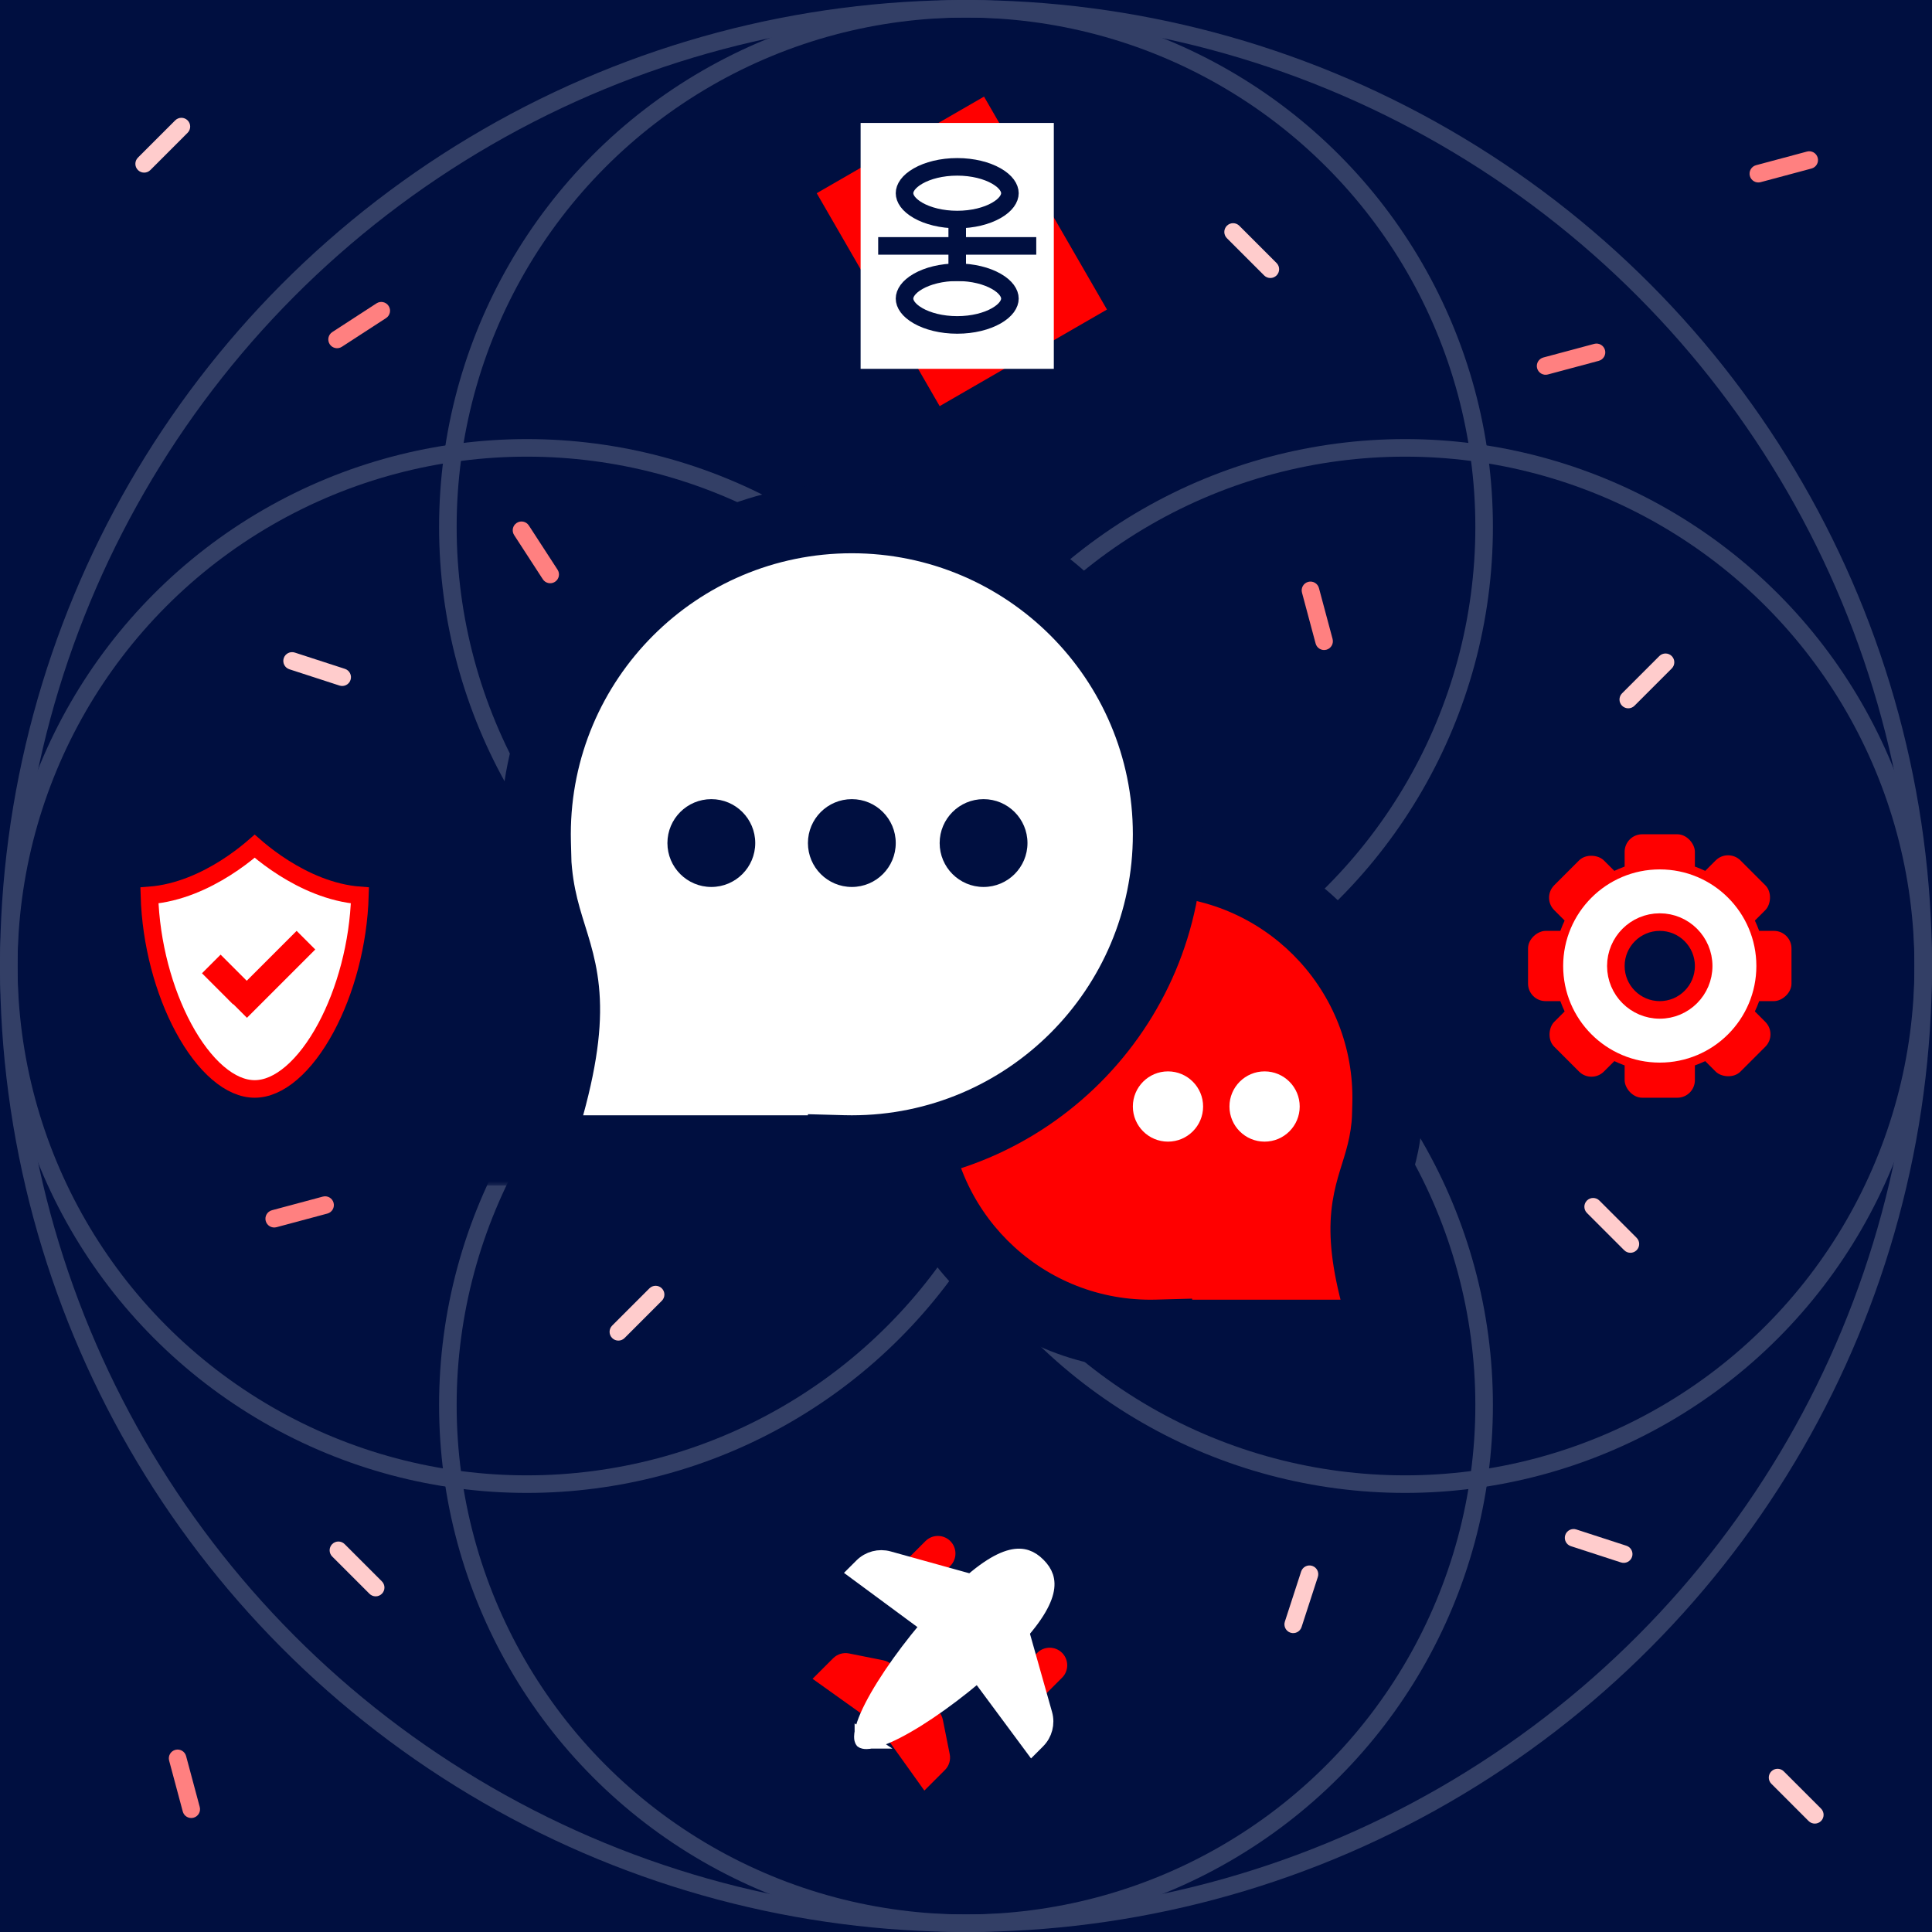 <svg width="100%" height="100%" viewBox="0 0 220 220" fill="none" xmlns="http://www.w3.org/2000/svg">
<rect x="0" y="0" width="220" height="220" fill="#333333" stroke="none"/>
<g clip-path="url(#clip0)">
<path d="M0 0H220V220H0V0Z" fill="#000F40"/>
<circle cx="110" cy="110" r="109" stroke="#333F66" stroke-width="2"/>
<path fill-rule="evenodd" clip-rule="evenodd" d="M15.707 17.95C15.317 18.34 15.317 18.974 15.707 19.364C16.098 19.755 16.731 19.755 17.121 19.364L21.364 15.121C21.755 14.731 21.755 14.098 21.364 13.707C20.973 13.317 20.34 13.317 19.95 13.707L15.707 17.95ZM69.707 152.364C69.317 151.974 69.317 151.34 69.707 150.95L73.95 146.707C74.34 146.317 74.973 146.317 75.364 146.707C75.754 147.098 75.754 147.731 75.364 148.121L71.121 152.364C70.731 152.755 70.098 152.755 69.707 152.364ZM184.707 80.364C184.317 79.974 184.317 79.34 184.707 78.95L188.95 74.707C189.34 74.317 189.973 74.317 190.364 74.707C190.754 75.098 190.754 75.731 190.364 76.121L186.121 80.364C185.731 80.755 185.098 80.755 184.707 80.364ZM37.828 175.829C38.219 175.438 38.852 175.438 39.243 175.829L43.485 180.071C43.876 180.462 43.876 181.095 43.485 181.485C43.095 181.876 42.462 181.876 42.071 181.485L37.828 177.243C37.438 176.852 37.438 176.219 37.828 175.829ZM141.121 25.707C140.731 25.317 140.098 25.317 139.707 25.707C139.317 26.098 139.317 26.731 139.707 27.121L143.95 31.364C144.34 31.755 144.973 31.755 145.364 31.364C145.754 30.974 145.754 30.34 145.364 29.95L141.121 25.707ZM201.707 201.707C202.098 201.317 202.731 201.317 203.121 201.707L207.364 205.95C207.754 206.34 207.754 206.974 207.364 207.364C206.973 207.755 206.34 207.755 205.95 207.364L201.707 203.121C201.317 202.731 201.317 202.098 201.707 201.707ZM182.121 136.707C181.731 136.317 181.098 136.317 180.707 136.707C180.317 137.098 180.317 137.731 180.707 138.121L184.95 142.364C185.34 142.755 185.973 142.755 186.364 142.364C186.754 141.974 186.754 141.34 186.364 140.95L182.121 136.707Z" fill="#FFCCCC"/>
<circle cx="110" cy="60" r="59" stroke="#333F66" stroke-width="2"/>
<circle cx="110" cy="160" r="59" stroke="#333F66" stroke-width="2"/>
<circle cx="60" cy="110" r="59" stroke="#333F66" stroke-width="2"/>
<circle cx="160" cy="110" r="59" stroke="#333F66" stroke-width="2"/>
<mask id="path-8-outside-1" maskUnits="userSpaceOnUse" x="100" y="94" width="64" height="62" fill="black">
<rect fill="white" x="100" y="94" width="64" height="62"/>
<path fill-rule="evenodd" clip-rule="evenodd" d="M131 152C116.088 152 104 139.912 104 125C104 110.088 116.088 98 131 98C145.912 98 158 110.088 158 125C158 125.251 157.997 125.501 157.99 125.75H158C158 129.352 157.305 131.581 156.648 133.688C155.436 137.578 154.352 141.055 158 152H144.875H131.75V151.99C131.501 151.997 131.251 152 131 152Z"/>
</mask>
<path fill-rule="evenodd" clip-rule="evenodd" d="M131 152C116.088 152 104 139.912 104 125C104 110.088 116.088 98 131 98C145.912 98 158 110.088 158 125C158 125.251 157.997 125.501 157.99 125.75H158C158 129.352 157.305 131.581 156.648 133.688C155.436 137.578 154.352 141.055 158 152H144.875H131.75V151.99C131.501 151.997 131.251 152 131 152Z" fill="#FF0000"/>
<path d="M157.99 125.75V129.75H153.879L153.991 125.641L157.99 125.75ZM158 125.75V121.75H162V125.75H158ZM156.648 133.688L152.83 132.498H152.83L156.648 133.688ZM158 152L161.795 150.735L163.55 156H158V152ZM131.75 152V156H127.75V152H131.75ZM131.75 151.99L131.641 147.991L135.75 147.879V151.99H131.75ZM108 125C108 137.703 118.297 148 131 148V156C113.879 156 100 142.121 100 125H108ZM131 102C118.297 102 108 112.297 108 125H100C100 107.879 113.879 94 131 94V102ZM154 125C154 112.297 143.703 102 131 102V94C148.121 94 162 107.879 162 125H154ZM153.991 125.641C153.997 125.428 154 125.214 154 125H162C162 125.287 161.996 125.574 161.988 125.859L153.991 125.641ZM158 129.75H157.99V121.75H158V129.75ZM152.83 132.498C153.455 130.493 154 128.732 154 125.75H162C162 129.972 161.156 132.669 160.467 134.879L152.83 132.498ZM154.205 153.265C152.315 147.593 151.542 143.548 151.502 140.247C151.46 136.847 152.209 134.488 152.83 132.498L160.467 134.879C159.875 136.778 159.476 138.102 159.501 140.149C159.527 142.296 160.037 145.462 161.795 150.735L154.205 153.265ZM144.875 148H158V156H144.875V148ZM131.75 148H144.875V156H131.75V148ZM135.75 151.99V152H127.75V151.99H135.75ZM131 148C131.214 148 131.428 147.997 131.641 147.991L131.859 155.988C131.574 155.996 131.287 156 131 156V148Z" fill="#000F40" mask="url(#path-8-outside-1)"/>
<mask id="path-10-outside-2" maskUnits="userSpaceOnUse" x="55" y="55" width="82" height="80" fill="black">
<rect fill="white" x="55" y="55" width="82" height="80"/>
<path fill-rule="evenodd" clip-rule="evenodd" d="M97 131C116.882 131 133 114.882 133 95C133 75.118 116.882 59 97 59C77.118 59 61 75.118 61 95C61 95.334 61.005 95.668 61.014 96H61C61 100.803 61.926 103.774 62.802 106.584C64.419 111.77 65.864 116.407 61 131H78.5H96V130.986C96.332 130.995 96.666 131 97 131Z"/>
</mask>
<path fill-rule="evenodd" clip-rule="evenodd" d="M97 131C116.882 131 133 114.882 133 95C133 75.118 116.882 59 97 59C77.118 59 61 75.118 61 95C61 95.334 61.005 95.668 61.014 96H61C61 100.803 61.926 103.774 62.802 106.584C64.419 111.77 65.864 116.407 61 131H78.5H96V130.986C96.332 130.995 96.666 131 97 131Z" fill="white"/>
<path d="M61.014 96V100H65.124L65.012 95.891L61.014 96ZM61 96V92H57V96H61ZM62.802 106.584L58.983 107.775H58.983L62.802 106.584ZM61 131L57.205 129.735L55.45 135H61V131ZM96 131V135H100V131H96ZM96 130.986L96.109 126.988L92 126.876V130.986H96ZM129 95C129 112.673 114.673 127 97 127V135C119.091 135 137 117.091 137 95H129ZM97 63C114.673 63 129 77.327 129 95H137C137 72.909 119.091 55 97 55V63ZM65 95C65 77.327 79.327 63 97 63V55C74.909 55 57 72.909 57 95H65ZM65.012 95.891C65.004 95.595 65 95.298 65 95H57C57 95.371 57.005 95.74 57.015 96.109L65.012 95.891ZM61 100H61.014V92H61V100ZM66.621 105.394C65.777 102.686 65 100.183 65 96H57C57 101.423 58.075 104.862 58.983 107.775L66.621 105.394ZM64.795 132.265C67.293 124.769 68.279 119.522 68.331 115.314C68.384 111.005 67.444 108.032 66.621 105.394L58.983 107.775C59.778 110.322 60.368 112.261 60.332 115.215C60.294 118.27 59.571 122.638 57.205 129.735L64.795 132.265ZM78.5 127H61V135H78.5V127ZM96 127H78.5V135H96V127ZM92 130.986V131H100V130.986H92ZM97 127C96.702 127 96.405 126.996 96.109 126.988L95.891 134.985C96.26 134.995 96.629 135 97 135V127Z" fill="#000F40" mask="url(#path-10-outside-2)"/>
<circle cx="112" cy="96" r="5" fill="#000F40"/>
<circle cx="97" cy="96" r="5" fill="#000F40"/>
<circle cx="81" cy="96" r="5" fill="#000F40"/>
<path d="M105.385 175.485C106.166 174.704 107.432 174.704 108.213 175.485C108.994 176.266 108.994 177.533 108.213 178.314L106.445 180.081L102.203 178.667L105.385 175.485Z" fill="#FF0000"/>
<path d="M120.941 191.042C121.722 190.261 121.722 188.994 120.941 188.213C120.16 187.432 118.894 187.432 118.113 188.213L116.345 189.981L117.759 194.224L120.941 191.042Z" fill="#FF0000"/>
<path d="M98.231 178.397C98.996 177.632 100.113 177.338 101.155 177.627L110.537 180.233L105.772 184.998L97.635 178.992L98.231 178.397Z" fill="white" stroke="white" stroke-width="2"/>
<path d="M118.07 198.155C118.839 197.387 119.131 196.264 118.836 195.218L116.2 185.884L111.5 190.583L117.519 198.707L118.07 198.155Z" fill="white" stroke="white" stroke-width="2"/>
<path d="M95.578 189.535C95.815 189.298 96.154 189.195 96.481 189.261L100.385 190.042C101.083 190.181 101.416 190.985 101.021 191.577L99.021 194.577L94.071 191.042L95.578 189.535Z" fill="#FF0000" stroke="#FF0000" stroke-width="2"/>
<path d="M106.892 200.848C107.128 200.612 107.231 200.273 107.165 199.945L106.385 196.041C106.245 195.344 105.442 195.011 104.849 195.406L101.849 197.406L105.385 202.355L106.892 200.848Z" fill="#FF0000" stroke="#FF0000" stroke-width="2"/>
<path d="M114.492 187.591C111.615 190.468 107.764 193.539 104.408 195.64C102.724 196.694 101.21 197.476 100.033 197.877C99.441 198.078 98.989 198.165 98.671 198.169C98.421 198.172 98.332 198.124 98.314 198.112C98.302 198.094 98.255 198.005 98.258 197.755C98.261 197.438 98.348 196.985 98.55 196.393C98.951 195.216 99.732 193.702 100.786 192.019C102.887 188.662 105.958 184.811 108.835 181.934C111.731 179.039 113.755 177.809 115.177 177.459C115.863 177.291 116.396 177.33 116.836 177.475C117.285 177.622 117.702 177.903 118.113 178.314C118.524 178.725 118.804 179.142 118.952 179.59C119.097 180.03 119.136 180.564 118.967 181.249C118.618 182.672 117.388 184.695 114.492 187.591ZM98.31 198.11C98.31 198.11 98.311 198.11 98.312 198.111L98.31 198.11ZM98.316 198.115C98.316 198.116 98.317 198.116 98.317 198.116L98.316 198.115Z" fill="white" stroke="white" stroke-width="2"/>
<circle cx="144" cy="126" r="4" fill="white"/>
<circle cx="133" cy="126" r="4" fill="white"/>
<path d="M29 96.358C29.121 96.463 29.256 96.579 29.405 96.704C30.103 97.289 31.108 98.067 32.341 98.846C34.567 100.251 37.615 101.71 40.986 101.962C40.828 107.476 39.325 112.915 37.116 117.027C35.948 119.202 34.602 120.968 33.19 122.178C31.777 123.39 30.354 124 29 124C27.646 124 26.223 123.39 24.81 122.178C23.398 120.968 22.052 119.202 20.884 117.027C18.675 112.915 17.172 107.476 17.014 101.962C20.385 101.71 23.433 100.251 25.659 98.846C26.892 98.067 27.897 97.289 28.595 96.704C28.744 96.579 28.879 96.463 29 96.358Z" fill="white" stroke="#FF0000" stroke-width="2"/>
<path d="M26 113.778L33.778 106L35.9 108.121L28.121 115.899L26 113.778Z" fill="#FF0000"/>
<path d="M25.121 108.707L28.657 112.243L26.535 114.364L23 110.828L25.121 108.707Z" fill="#FF0000"/>
<rect x="185" y="95" width="8" height="30" rx="2" fill="#FF0000"/>
<rect x="204" y="106" width="8" height="30" rx="2" transform="rotate(90 204 106)" fill="#FF0000"/>
<rect x="181.222" y="123.435" width="8" height="30" rx="2" transform="rotate(-135 181.222 123.435)" fill="#FF0000"/>
<rect x="202.435" y="117.778" width="8" height="30" rx="2" transform="rotate(135 202.435 117.778)" fill="#FF0000"/>
<circle cx="189" cy="110" r="12" fill="#FF0000"/>
<circle cx="189" cy="110" r="11" fill="white"/>
<circle cx="189" cy="110" r="5" fill="#000F40" stroke="#FF0000" stroke-width="2"/>
<path fill-rule="evenodd" clip-rule="evenodd" d="M37.839 37.812C37.376 38.113 37.244 38.733 37.545 39.196C37.845 39.659 38.465 39.791 38.928 39.49L43.96 36.222C44.423 35.921 44.555 35.302 44.254 34.839C43.953 34.375 43.334 34.244 42.871 34.544L37.839 37.812ZM61.812 65.96C62.113 66.423 62.733 66.555 63.196 66.254C63.659 65.953 63.791 65.334 63.49 64.871L60.222 59.839C59.921 59.375 59.302 59.244 58.839 59.545C58.376 59.845 58.244 60.465 58.545 60.928L61.812 65.96Z" fill="#FF8080"/>
<path fill-rule="evenodd" clip-rule="evenodd" d="M199.966 18.812C199.432 18.955 199.116 19.503 199.259 20.037C199.402 20.57 199.95 20.887 200.484 20.744L206.279 19.191C206.813 19.048 207.129 18.499 206.986 17.966C206.843 17.432 206.295 17.116 205.761 17.259L199.966 18.812ZM175.035 41.934C174.892 41.401 175.209 40.852 175.742 40.709L181.538 39.157C182.071 39.014 182.62 39.33 182.763 39.864C182.906 40.397 182.589 40.945 182.056 41.088L176.26 42.641C175.727 42.784 175.178 42.468 175.035 41.934ZM30.259 139.036C30.116 138.503 30.433 137.955 30.966 137.812L36.761 136.259C37.295 136.116 37.843 136.432 37.986 136.966C38.129 137.499 37.813 138.048 37.279 138.191L31.484 139.744C30.95 139.886 30.402 139.57 30.259 139.036ZM148.966 66.259C149.499 66.116 150.048 66.432 150.191 66.966L151.744 72.761C151.886 73.295 151.57 73.843 151.036 73.986C150.503 74.129 149.955 73.813 149.812 73.279L148.259 67.484C148.116 66.95 148.432 66.402 148.966 66.259ZM21.191 199.966C21.048 199.432 20.499 199.116 19.966 199.259C19.432 199.402 19.116 199.95 19.259 200.484L20.812 206.279C20.955 206.813 21.503 207.129 22.037 206.986C22.57 206.843 22.887 206.295 22.744 205.761L21.191 199.966Z" fill="#FF8080"/>
<path fill-rule="evenodd" clip-rule="evenodd" d="M146.309 184.658C146.138 185.183 146.426 185.747 146.951 185.918C147.476 186.088 148.04 185.801 148.211 185.276L150.065 179.569C150.236 179.044 149.948 178.48 149.423 178.309C148.898 178.138 148.334 178.426 148.163 178.951L146.309 184.658ZM185.845 177.276C185.674 177.802 185.11 178.089 184.584 177.918L178.878 176.064C178.353 175.894 178.065 175.33 178.236 174.804C178.407 174.279 178.971 173.992 179.496 174.162L185.203 176.016C185.728 176.187 186.015 176.751 185.845 177.276ZM39.917 77.423C39.747 77.949 39.183 78.236 38.657 78.065L32.951 76.211C32.426 76.041 32.138 75.476 32.309 74.951C32.48 74.426 33.044 74.138 33.569 74.309L39.276 76.163C39.801 76.334 40.088 76.898 39.917 77.423Z" fill="#FFCCCC"/>
<rect width="22" height="28" transform="matrix(-0.866 0.5 0.5 0.866 112.053 11)" fill="#FF0000"/>
<rect x="98" y="14" width="22" height="28" fill="white"/>
<path d="M115 22C115 22.591 114.572 23.321 113.454 23.96C112.364 24.583 110.791 25 109 25C107.209 25 105.636 24.583 104.546 23.96C103.428 23.321 103 22.591 103 22C103 21.409 103.428 20.679 104.546 20.04C105.636 19.417 107.209 19 109 19C110.791 19 112.364 19.417 113.454 20.04C114.572 20.679 115 21.409 115 22Z" stroke="#000F40" stroke-width="2"/>
<path d="M115 34C115 34.591 114.572 35.321 113.454 35.96C112.364 36.583 110.791 37 109 37C107.209 37 105.636 36.583 104.546 35.96C103.428 35.321 103 34.591 103 34C103 33.409 103.428 32.679 104.546 32.04C105.636 31.417 107.209 31 109 31C110.791 31 112.364 31.417 113.454 32.04C114.572 32.679 115 33.409 115 34Z" stroke="#000F40" stroke-width="2"/>
<path d="M109 25V32" stroke="#000F40" stroke-width="2"/>
<path d="M100 28L118 28" stroke="#000F40" stroke-width="2"/>
</g>
<defs>
<clipPath id="clip0">
<path d="M0 0H220V220H0V0Z" fill="white"/>
</clipPath>
</defs>
</svg>

